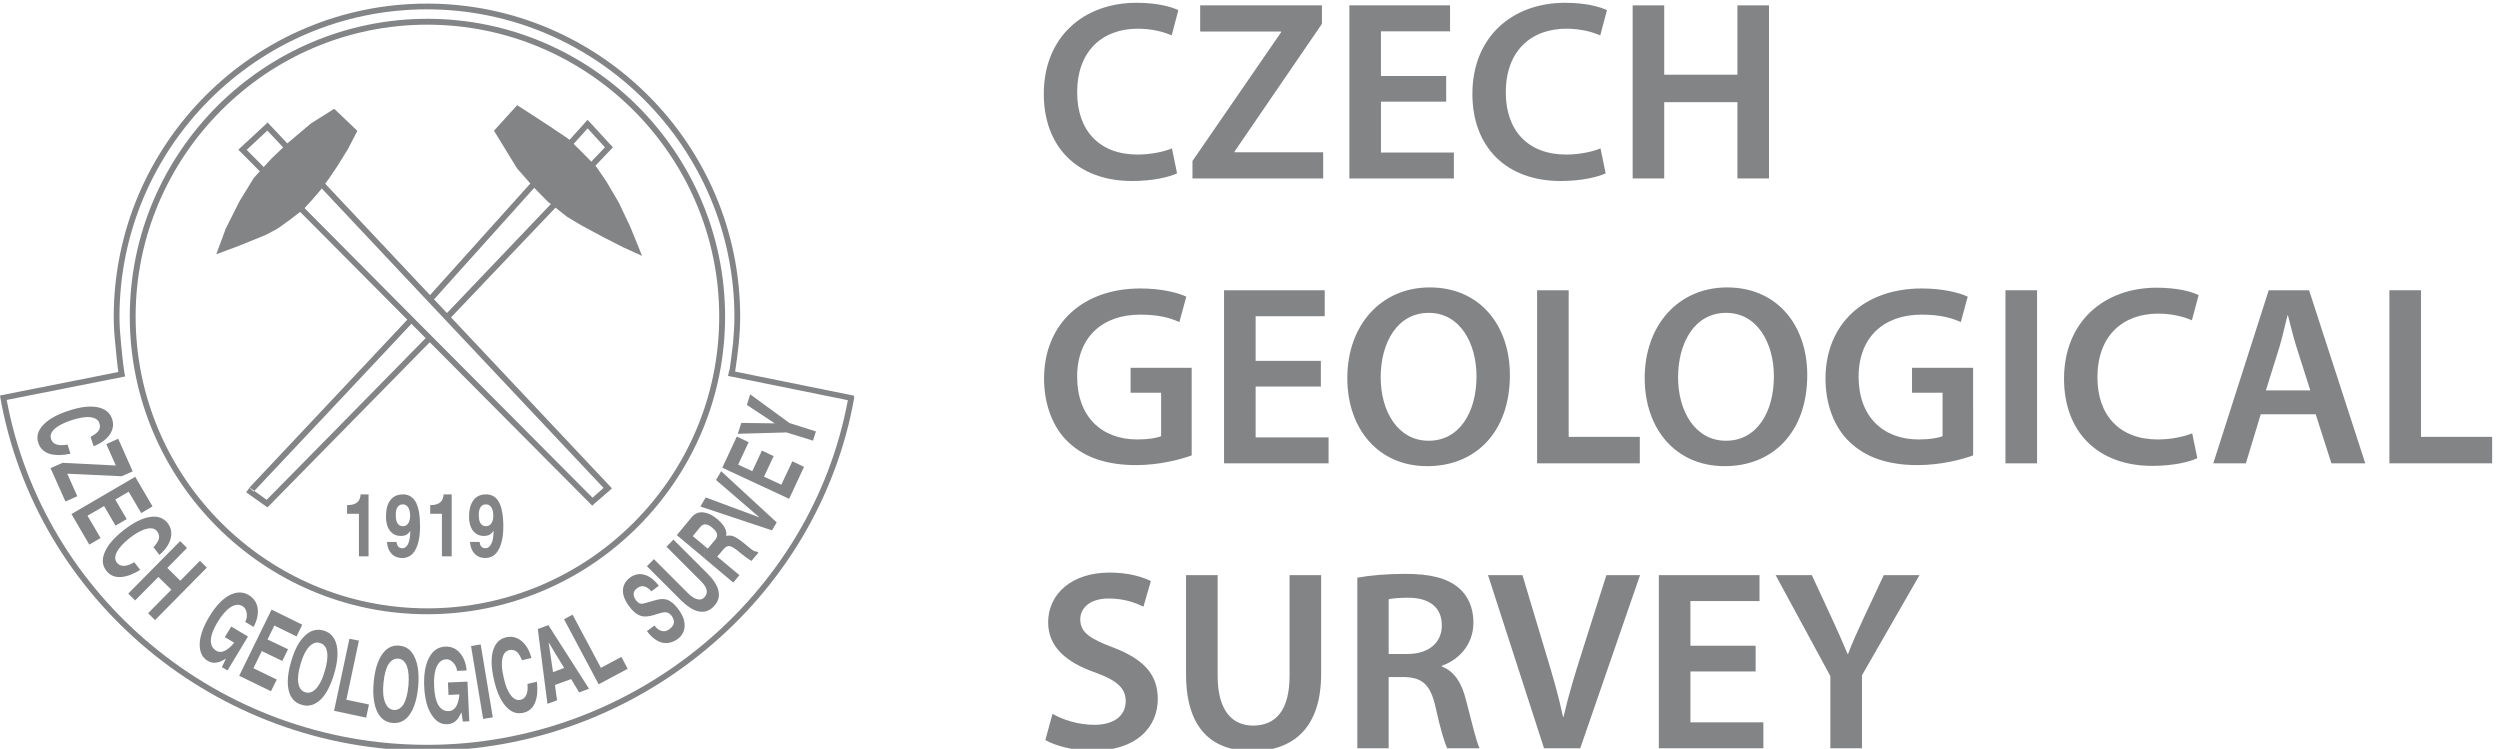 <?xml version="1.0" encoding="utf-8"?>
<!-- Generator: Adobe Illustrator 15.1.0, SVG Export Plug-In . SVG Version: 6.00 Build 0)  -->
<!DOCTYPE svg PUBLIC "-//W3C//DTD SVG 1.1//EN" "http://www.w3.org/Graphics/SVG/1.1/DTD/svg11.dtd">
<svg version="1.1" id="Vrstva_1" xmlns="http://www.w3.org/2000/svg" xmlns:xlink="http://www.w3.org/1999/xlink" x="0px" y="0px"
	 width="155.835px" height="46.676px" viewBox="0 0 155.835 46.676" enable-background="new 0 0 155.835 46.676"
	 xml:space="preserve">
<g>
	<path fill="#828486" d="M73.372,10.804c-0.465,0.224-1.488,0.479-2.802,0.479c-3.426,0-5.506-2.146-5.506-5.426
		c0-3.555,2.482-5.683,5.778-5.683c1.296,0,2.21,0.256,2.609,0.463l-0.415,1.57c-0.513-0.225-1.233-0.417-2.113-0.417
		c-2.194,0-3.779,1.377-3.779,3.97c0,2.369,1.377,3.874,3.761,3.874c0.786,0,1.618-0.16,2.147-0.384L73.372,10.804z"/>
	<path fill="#828486" d="M74.331,10.035l5.523-8.021V1.966h-5.042V0.334h7.589v1.153l-5.445,7.955V9.49h5.523v1.633h-8.148V10.035z"
		/>
	<path fill="#828486" d="M90.147,6.337h-4.066v3.169h4.545v1.617h-6.514V0.334h6.275v1.617h-4.307v2.785h4.066V6.337z"/>
	<path fill="#828486" d="M100.087,10.804c-0.463,0.224-1.488,0.479-2.803,0.479c-3.422,0-5.504-2.146-5.504-5.426
		c0-3.555,2.48-5.683,5.779-5.683c1.295,0,2.207,0.256,2.609,0.463l-0.418,1.57c-0.512-0.225-1.232-0.417-2.111-0.417
		c-2.195,0-3.777,1.377-3.777,3.97c0,2.369,1.375,3.874,3.762,3.874c0.783,0,1.615-0.16,2.143-0.384L100.087,10.804z"/>
	<path fill="#828486" d="M103.737,0.334v4.323h4.563V0.334h1.969v10.789H108.3V6.369h-4.563v4.754h-1.967V0.334H103.737z"/>
	<path fill="#828486" d="M74.283,28.387c-0.688,0.256-2.032,0.605-3.457,0.605c-1.824,0-3.216-0.464-4.243-1.439
		c-0.959-0.911-1.503-2.337-1.503-3.97c0.016-3.425,2.433-5.602,6.002-5.602c1.328,0,2.368,0.271,2.865,0.512l-0.432,1.584
		c-0.592-0.271-1.313-0.464-2.449-0.464c-2.305,0-3.923,1.36-3.923,3.875c0,2.463,1.507,3.905,3.745,3.905
		c0.721,0,1.235-0.096,1.49-0.207v-2.707h-1.904v-1.551h3.809V28.387z"/>
	<path fill="#828486" d="M82.335,24.096h-4.066v3.17h4.547v1.616H76.3v-10.79h6.275v1.617h-4.307v2.785h4.066V24.096z"/>
	<path fill="#828486" d="M88.962,29.057c-3.057,0-4.979-2.336-4.979-5.489c0-3.299,2.098-5.652,5.139-5.652
		c3.139,0,4.996,2.385,4.996,5.458c0,3.619-2.195,5.683-5.143,5.683H88.962z M89.06,27.472c1.902,0,2.977-1.761,2.977-4.017
		c0-2.033-1.01-3.954-2.977-3.954c-1.969,0-2.996,1.872-2.996,4.019c0,2.144,1.09,3.952,2.979,3.952H89.06z"/>
	<path fill="#828486" d="M95.813,18.092h1.969v9.139h4.434v1.65h-6.402V18.092z"/>
	<path fill="#828486" d="M107.499,29.057c-3.059,0-4.979-2.336-4.979-5.489c0-3.299,2.096-5.652,5.139-5.652
		c3.139,0,4.994,2.385,4.994,5.458c0,3.619-2.191,5.683-5.139,5.683H107.499z M107.597,27.472c1.902,0,2.977-1.761,2.977-4.017
		c0-2.033-1.01-3.954-2.977-3.954c-1.969,0-2.996,1.872-2.996,4.019c0,2.144,1.09,3.952,2.977,3.952H107.597z"/>
	<path fill="#828486" d="M122.993,28.387c-0.689,0.256-2.031,0.605-3.459,0.605c-1.824,0-3.217-0.464-4.24-1.439
		c-0.959-0.911-1.504-2.337-1.504-3.97c0.016-3.425,2.434-5.602,6.002-5.602c1.328,0,2.371,0.271,2.863,0.512l-0.43,1.584
		c-0.592-0.271-1.313-0.464-2.449-0.464c-2.305,0-3.922,1.36-3.922,3.875c0,2.463,1.506,3.905,3.746,3.905
		c0.719,0,1.232-0.096,1.488-0.207v-2.707h-1.904v-1.551h3.809V28.387z"/>
	<path fill="#828486" d="M126.978,18.092v10.79h-1.969v-10.79H126.978z"/>
	<path fill="#828486" d="M136.968,28.56c-0.463,0.225-1.488,0.481-2.801,0.481c-3.426,0-5.508-2.146-5.508-5.426
		c0-3.554,2.482-5.682,5.781-5.682c1.295,0,2.207,0.255,2.609,0.464l-0.42,1.569c-0.508-0.224-1.23-0.416-2.109-0.416
		c-2.195,0-3.779,1.376-3.779,3.97c0,2.369,1.379,3.873,3.762,3.873c0.783,0,1.619-0.161,2.145-0.384L136.968,28.56z"/>
	<path fill="#828486" d="M140.921,25.824l-0.928,3.058h-2.031l3.457-10.79h2.514l3.504,10.79h-2.111l-0.979-3.058H140.921z
		 M144.011,24.335l-0.848-2.658c-0.209-0.656-0.383-1.392-0.545-2.016h-0.031c-0.158,0.624-0.32,1.377-0.514,2.016l-0.832,2.658
		H144.011z"/>
	<path fill="#828486" d="M148.94,18.092h1.969v9.139h4.436v1.65h-6.404V18.092z"/>
	<path fill="#828486" d="M65.608,44.494c0.624,0.367,1.599,0.687,2.609,0.687c1.247,0,1.953-0.592,1.953-1.472
		c0-0.816-0.544-1.295-1.906-1.792c-1.792-0.624-2.929-1.587-2.929-3.122c0-1.776,1.473-3.104,3.827-3.104
		c1.166,0,2.015,0.256,2.576,0.528l-0.464,1.602c-0.4-0.209-1.151-0.514-2.161-0.514c-1.247,0-1.776,0.656-1.776,1.295
		c0,0.833,0.624,1.22,2.064,1.764c1.872,0.719,2.769,1.662,2.769,3.2c0,1.745-1.313,3.233-4.081,3.233
		c-1.153,0-2.338-0.319-2.929-0.671L65.608,44.494z"/>
	<path fill="#828486" d="M75.901,35.852v6.29c0,2.112,0.881,3.087,2.209,3.087c1.426,0,2.273-0.975,2.273-3.087v-6.29h1.969v6.16
		c0,3.331-1.711,4.803-4.307,4.803c-2.496,0-4.114-1.394-4.114-4.787v-6.176H75.901z"/>
	<path fill="#828486" d="M84.608,36.01c0.754-0.143,1.84-0.239,2.977-0.239c1.553,0,2.596,0.255,3.33,0.862
		c0.592,0.496,0.93,1.25,0.93,2.178c0,1.394-0.945,2.337-1.971,2.688v0.051c0.785,0.287,1.25,1.038,1.506,2.08
		c0.352,1.345,0.641,2.593,0.848,3.011h-2.016c-0.162-0.323-0.432-1.203-0.723-2.546c-0.318-1.408-0.814-1.858-1.936-1.891h-0.992
		v4.437h-1.953V36.01z M86.562,40.765h1.168c1.33,0,2.145-0.706,2.145-1.777c0-1.167-0.814-1.729-2.096-1.729
		c-0.625,0-1.023,0.048-1.217,0.096V40.765z"/>
	<path fill="#828486" d="M96.245,46.641l-3.49-10.789h2.146l1.473,4.913c0.416,1.361,0.783,2.624,1.057,3.922h0.031
		c0.289-1.281,0.688-2.593,1.105-3.906l1.566-4.929h2.098l-3.727,10.789H96.245z"/>
	<path fill="#828486" d="M109.437,41.854h-4.066v3.17h4.547v1.617h-6.516V35.852h6.275v1.614h-4.307v2.785h4.066V41.854z"/>
	<path fill="#828486" d="M114.093,46.641v-4.499l-3.41-6.29h2.258l1.281,2.766c0.367,0.802,0.641,1.412,0.945,2.147h0.031
		c0.256-0.688,0.561-1.361,0.928-2.147l1.297-2.766h2.227l-3.586,6.242v4.547H114.093z"/>
</g>
<g>
	<path fill="#828486" d="M26.635,1.172c5.115,0,9.751,2.087,13.117,5.445c3.359,3.367,5.446,8.003,5.446,13.118
		c0,10.219-8.342,18.553-18.563,18.553v-0.367c10.021,0,18.197-8.165,18.197-18.186c0-5.01-2.043-9.56-5.34-12.856
		c-3.298-3.297-7.847-5.34-12.857-5.34V1.172z M26.635,38.288c-10.213,0-18.545-8.334-18.545-18.553
		c0-5.115,2.088-9.75,5.445-13.118c3.366-3.357,8.002-5.445,13.1-5.445v0.366c-5.002,0-9.551,2.043-12.84,5.34
		c-3.295,3.296-5.34,7.846-5.34,12.856c0,10.021,8.167,18.186,18.18,18.186V38.288z"/>
	<path fill="#828486" d="M26.496,18.064l11.526,12.246l0.121,0.132l-0.139,0.13l-0.966,0.834l-0.122,0.114l-0.122-0.122
		L26.496,21.039v-0.504l10.438,10.49l0.687-0.61L26.496,18.596V18.064z M14.856,9.332l0.139-0.131l1.558-1.444l0.13-0.122
		l0.122,0.131l9.689,10.299v0.531l-9.83-10.457l-1.287,1.202l11.117,11.194v0.504L14.987,9.463L14.856,9.332z"/>
	<path fill="#828486" d="M26.773,18.43l9.718-10.812l0.13-0.148l0.139,0.139l1.331,1.453l0.113,0.122L38.09,9.305L28.079,19.822
		l-0.27-0.253l9.899-10.386L36.629,8l-9.584,10.673L26.773,18.43L26.773,18.43z M20.667,27.563V27.05l6.003-6.114l0.26,0.252
		L20.667,27.563L20.667,27.563z M20.667,25.486l5.107-5.438l-0.261-0.252l-4.846,5.159V25.486z M20.667,24.954v0.532l-4.853,5.156
		l-0.27-0.243L20.667,24.954L20.667,24.954z M20.667,27.05l-4.044,4.106l-1.061-0.766l-0.218,0.294l1.2,0.854l0.122,0.087
		l0.114-0.104l3.887-3.958V27.05z"/>
	<polygon fill-rule="evenodd" clip-rule="evenodd" fill="#828486" points="13.482,15.846 14.074,14.246 14.935,12.533 
		15.822,11.088 16.901,9.906 17.936,8.914 19.38,7.696 20.833,6.782 22.277,8.157 21.685,9.296 21.05,10.323 20.536,11.088 
		19.98,11.845 19.458,12.454 18.902,13.063 18.049,13.715 17.31,14.246 16.596,14.629 15.857,14.933 14.821,15.351 	"/>
	<polygon fill-rule="evenodd" clip-rule="evenodd" fill="#828486" points="30.792,8.148 32.236,6.556 33.167,7.156 34.168,7.809 
		35.463,8.678 36.316,9.522 37.168,10.393 37.795,11.306 38.578,12.638 39.282,14.125 39.761,15.298 40.021,15.951 38.838,15.412 
		37.577,14.768 36.237,14.046 35.351,13.516 34.133,12.559 33.281,11.688 32.236,10.506 	"/>
	<path fill="#828486" d="M26.626,0.224c10.751,0.009,19.512,8.777,19.512,19.528c0,0.566-0.035,1.166-0.097,1.748
		c-0.052,0.513-0.147,1.184-0.217,1.662l7.418,1.504l-0.018,0.097l0.027,0.008c-1.114,6.307-4.515,11.812-9.264,15.734
		c-4.749,3.933-10.855,6.291-17.362,6.291v-0.368c6.419,0,12.439-2.32,17.136-6.201c4.619-3.817,7.951-9.159,9.089-15.282
		l-7.47-1.513l0.078-0.356l0.017,0.008c0.061-0.468,0.155-1.13,0.209-1.618c0.052-0.573,0.095-1.147,0.095-1.713
		c0-10.551-8.603-19.154-19.154-19.171V0.224z M0.052,24.641l7.324-1.453c-0.07-0.469-0.139-1.226-0.191-1.765
		c-0.061-0.565-0.096-1.139-0.096-1.67c0-10.759,8.769-19.528,19.52-19.528c0.009,0,0.009,0,0.018,0v0.357c-0.008,0-0.008,0-0.018,0
		c-10.551,0-19.162,8.611-19.162,19.171c0,0.531,0.043,1.087,0.095,1.637c0.053,0.548,0.131,1.33,0.209,1.825l0,0l0.052,0.251
		l-7.386,1.463c1.148,6.148,4.446,11.48,9.047,15.298c4.681,3.891,10.699,6.201,17.154,6.201c0.008,0,0.008,0,0.008,0v0.368
		c0,0,0,0-0.008,0c-6.542,0-12.648-2.35-17.389-6.291C4.488,36.565,1.104,31.033,0,24.666l0.061-0.017L0.052,24.641z"/>
	<g>
		<path fill-rule="evenodd" clip-rule="evenodd" fill="#828486" d="M30.296,34.783v-0.61c0.139-0.017,0.252-0.113,0.331-0.278
			c0.096-0.189,0.139-0.452,0.139-0.801l-0.009-0.007c-0.061,0.104-0.14,0.183-0.235,0.243c-0.07,0.035-0.148,0.062-0.227,0.069
			v-0.6l0,0c0.139,0,0.252-0.053,0.331-0.175c0.078-0.113,0.122-0.269,0.122-0.47c0-0.235-0.043-0.408-0.122-0.53
			c-0.079-0.122-0.183-0.184-0.331-0.184v-0.624c0.366,0,0.635,0.165,0.809,0.486c0.174,0.33,0.27,0.826,0.27,1.496
			c0,0.643-0.105,1.13-0.296,1.469C30.896,34.6,30.636,34.766,30.296,34.783z M30.296,30.817v0.624c-0.008,0-0.008,0-0.018,0
			c-0.139,0-0.243,0.054-0.321,0.166s-0.113,0.278-0.113,0.487c0,0.244,0.035,0.417,0.113,0.53c0.078,0.114,0.183,0.175,0.339,0.175
			v0.6c-0.043,0.008-0.086,0.008-0.13,0.008c-0.278,0-0.504-0.104-0.679-0.32c-0.166-0.219-0.251-0.514-0.251-0.88
			c0-0.443,0.095-0.792,0.277-1.025c0.174-0.244,0.436-0.364,0.775-0.364H30.296L30.296,30.817z M30.296,34.173v0.61
			c-0.018,0-0.034,0-0.043,0c-0.287,0-0.513-0.097-0.687-0.287c-0.158-0.174-0.245-0.41-0.271-0.713h0.601v0.007
			c0.018,0.132,0.053,0.227,0.113,0.288c0.061,0.06,0.139,0.095,0.244,0.095C30.271,34.173,30.279,34.173,30.296,34.173
			L30.296,34.173z M25.122,34.783v-0.61c0.129-0.017,0.243-0.113,0.321-0.278c0.087-0.189,0.131-0.452,0.131-0.801v-0.007
			c-0.061,0.104-0.14,0.183-0.235,0.243c-0.07,0.035-0.14,0.062-0.217,0.069v-0.6l0,0c0.129,0,0.243-0.053,0.321-0.175
			c0.078-0.113,0.122-0.269,0.122-0.47c0-0.235-0.043-0.408-0.122-0.53c-0.079-0.122-0.192-0.184-0.321-0.184v-0.624
			c0.347,0,0.617,0.165,0.799,0.486c0.175,0.33,0.261,0.826,0.261,1.496c0,0.643-0.095,1.13-0.286,1.469
			C25.712,34.6,25.451,34.766,25.122,34.783L25.122,34.783z M28.157,34.677h-0.609v-2.651h-0.732v-0.54
			c0.28,0,0.488-0.052,0.627-0.174c0.13-0.112,0.2-0.278,0.208-0.494h0.505V34.677z M22.973,34.677h-0.6v-2.651h-0.74v-0.54
			c0.288,0,0.496-0.052,0.635-0.174c0.131-0.112,0.201-0.278,0.209-0.494h0.496V34.677L22.973,34.677z M25.122,30.817v0.624
			c-0.01,0-0.01,0-0.018,0c-0.139,0-0.252,0.054-0.322,0.166c-0.08,0.112-0.113,0.278-0.113,0.487c0,0.244,0.034,0.417,0.113,0.53
			c0.069,0.114,0.183,0.175,0.339,0.175v0.6c-0.043,0.008-0.087,0.008-0.131,0.008c-0.288,0-0.514-0.104-0.679-0.32
			c-0.174-0.219-0.251-0.514-0.251-0.88c0-0.443,0.086-0.792,0.269-1.025c0.183-0.244,0.444-0.364,0.783-0.364
			C25.112,30.817,25.112,30.817,25.122,30.817L25.122,30.817z M25.122,34.173v0.61c-0.018,0-0.035,0-0.053,0
			c-0.278,0-0.512-0.097-0.679-0.287c-0.156-0.174-0.244-0.41-0.27-0.713h0.6v0.007c0.018,0.132,0.052,0.227,0.113,0.288
			c0.061,0.06,0.139,0.095,0.244,0.095C25.095,34.173,25.104,34.173,25.122,34.173z"/>
		<path fill-rule="evenodd" clip-rule="evenodd" fill="#828486" d="M12.943,41.191c-0.348-0.209-0.505-0.563-0.496-1.06
			c0.017-0.494,0.217-1.053,0.591-1.679c0.392-0.652,0.8-1.096,1.244-1.339c0.444-0.235,0.852-0.243,1.226-0.019
			c0.322,0.192,0.505,0.477,0.557,0.844c0.043,0.358-0.044,0.739-0.26,1.14l-0.522-0.313c0.096-0.157,0.121-0.338,0.096-0.547
			c-0.035-0.199-0.113-0.348-0.252-0.428c-0.227-0.139-0.47-0.12-0.748,0.054c-0.27,0.175-0.548,0.488-0.817,0.932
			c-0.27,0.449-0.409,0.826-0.417,1.12c-0.017,0.295,0.095,0.522,0.33,0.662c0.174,0.104,0.365,0.104,0.575-0.01
			c0.173-0.095,0.356-0.253,0.547-0.487l-0.583-0.349l0.4-0.658l1.043,0.624l-1.277,2.114l-0.349-0.208l0.253-0.532
			c-0.218,0.133-0.383,0.209-0.514,0.233C13.352,41.34,13.144,41.315,12.943,41.191z"/>
		<polygon fill-rule="evenodd" clip-rule="evenodd" fill="#828486" points="16.892,43.088 14.909,42.126 16.927,38.001 
			18.841,38.94 18.484,39.672 17.101,38.992 16.675,39.862 17.954,40.47 17.597,41.201 16.318,40.584 15.796,41.653 17.25,42.36 		
			"/>
		<path fill-rule="evenodd" clip-rule="evenodd" fill="#828486" d="M19.945,40.08c-0.155-0.054-0.312-0.034-0.452,0.052v-0.817
			c0.218-0.079,0.444-0.079,0.679-0.01c0.427,0.123,0.696,0.428,0.809,0.896c0.113,0.479,0.061,1.08-0.156,1.812
			c-0.218,0.729-0.496,1.27-0.853,1.608c-0.156,0.14-0.313,0.244-0.479,0.304v-0.826c0.07-0.044,0.147-0.104,0.218-0.184
			c0.209-0.225,0.391-0.583,0.53-1.077c0.148-0.487,0.2-0.889,0.148-1.192C20.338,40.33,20.188,40.15,19.945,40.08z M19.493,40.132
			c-0.078,0.044-0.156,0.104-0.226,0.184c-0.209,0.225-0.392,0.581-0.531,1.075c-0.148,0.497-0.191,0.891-0.139,1.194
			c0.052,0.313,0.2,0.497,0.435,0.566c0.157,0.051,0.313,0.035,0.461-0.054v0.826c-0.217,0.079-0.452,0.089-0.687,0.009
			c-0.427-0.122-0.696-0.417-0.81-0.895c-0.112-0.479-0.061-1.09,0.158-1.817c0.208-0.732,0.496-1.264,0.852-1.594
			c0.157-0.148,0.313-0.253,0.487-0.313V40.132z"/>
		<polygon fill-rule="evenodd" clip-rule="evenodd" fill="#828486" points="22.824,44.734 20.824,44.308 21.78,39.818 
			22.373,39.932 21.589,43.62 22.999,43.914 		"/>
		<path fill-rule="evenodd" clip-rule="evenodd" fill="#828486" d="M24.826,41.053c-0.053,0-0.096,0-0.141,0.009v-0.816
			c0.071-0.01,0.141-0.01,0.21,0c0.435,0.044,0.757,0.278,0.956,0.731c0.21,0.443,0.279,1.041,0.219,1.798
			c-0.07,0.767-0.244,1.343-0.523,1.752c-0.235,0.329-0.512,0.512-0.862,0.537v-0.817c0.184-0.024,0.35-0.148,0.479-0.357
			c0.147-0.269,0.252-0.651,0.296-1.164c0.043-0.514,0.008-0.915-0.096-1.201C25.251,41.236,25.078,41.081,24.826,41.053z
			 M24.685,41.062c-0.19,0.026-0.347,0.148-0.478,0.358c-0.156,0.269-0.26,0.662-0.304,1.165c-0.052,0.513-0.018,0.912,0.104,1.199
			c0.113,0.289,0.287,0.443,0.539,0.473c0.043,0,0.096,0,0.138-0.011v0.817c-0.069,0.01-0.138,0.01-0.208,0
			c-0.443-0.034-0.766-0.278-0.974-0.722c-0.2-0.442-0.279-1.045-0.209-1.811c0.07-0.757,0.245-1.34,0.522-1.738
			c0.235-0.339,0.521-0.522,0.869-0.548V41.062z"/>
		<path fill-rule="evenodd" clip-rule="evenodd" fill="#828486" d="M27.887,45.143c-0.4,0.026-0.73-0.184-0.992-0.602
			c-0.27-0.424-0.417-1-0.452-1.731c-0.035-0.757,0.061-1.354,0.295-1.798c0.227-0.453,0.566-0.682,1-0.707
			c0.383-0.016,0.687,0.114,0.932,0.399c0.235,0.272,0.374,0.636,0.417,1.089l-0.601,0.025c-0.008-0.184-0.087-0.349-0.226-0.503
			c-0.139-0.149-0.287-0.228-0.443-0.219c-0.269,0.01-0.461,0.165-0.6,0.462c-0.131,0.295-0.182,0.703-0.157,1.226
			c0.026,0.522,0.113,0.915,0.269,1.175c0.158,0.254,0.375,0.383,0.653,0.364c0.2-0.007,0.356-0.121,0.47-0.32
			c0.096-0.184,0.157-0.418,0.183-0.716l-0.679,0.029l-0.035-0.775l1.218-0.051l0.113,2.469l-0.401,0.02l-0.086-0.576
			c-0.112,0.228-0.208,0.383-0.296,0.478C28.313,45.048,28.122,45.134,27.887,45.143z"/>
		
			<rect x="29.705" y="40.181" transform="matrix(0.987 -0.164 0.164 0.987 -6.547 5.483)" fill-rule="evenodd" clip-rule="evenodd" fill="#828486" width="0.609" height="4.604"/>
		<path fill-rule="evenodd" clip-rule="evenodd" fill="#828486" d="M34.68,41.818l0.488-0.184l-0.488-0.792v-1.095l2.036,3.185
			l-0.617,0.228l-0.497-0.829l-0.922,0.332V41.818L34.68,41.818z M34.68,43.671v-0.319l0.044,0.303L34.68,43.671z M34.211,40.056
			l-0.009,0.006l0.27,1.837l0.208-0.08v0.845l-0.087,0.035l0.087,0.653v0.319l-0.556,0.202l-0.601-4.664l0.661-0.243l0.496,0.782
			v1.095L34.211,40.056z"/>
		<path fill-rule="evenodd" clip-rule="evenodd" fill="#828486" d="M32.627,44.427c-0.408,0.1-0.773-0.03-1.096-0.397
			c-0.321-0.358-0.575-0.913-0.739-1.653c-0.174-0.741-0.191-1.35-0.061-1.817c0.139-0.469,0.409-0.74,0.818-0.836
			c0.356-0.085,0.678,0,0.974,0.244c0.279,0.233,0.479,0.592,0.609,1.045l-0.591,0.139c-0.105-0.237-0.2-0.402-0.305-0.506
			c-0.139-0.121-0.304-0.165-0.495-0.121c-0.227,0.051-0.366,0.225-0.427,0.529c-0.061,0.304-0.035,0.705,0.087,1.193
			c0.104,0.494,0.252,0.852,0.443,1.095c0.183,0.235,0.383,0.33,0.609,0.279c0.184-0.044,0.305-0.165,0.375-0.357
			c0.061-0.165,0.077-0.374,0.051-0.634l0.591-0.139c0.052,0.513,0.026,0.931-0.095,1.25C33.237,44.117,32.984,44.352,32.627,44.427
			z"/>
		<polygon fill-rule="evenodd" clip-rule="evenodd" fill="#828486" points="39.125,41.688 37.316,42.654 35.159,38.602 
			35.69,38.314 37.457,41.629 38.734,40.948 		"/>
		<path fill-rule="evenodd" clip-rule="evenodd" fill="#828486" d="M2.392,27.615c-0.139-0.392-0.035-0.765,0.296-1.122
			c0.331-0.356,0.852-0.653,1.583-0.888c0.713-0.243,1.321-0.313,1.799-0.225c0.479,0.095,0.784,0.34,0.915,0.729
			c0.121,0.357,0.06,0.689-0.157,1c-0.218,0.297-0.548,0.532-0.992,0.707l-0.191-0.585c0.227-0.122,0.382-0.232,0.47-0.346
			c0.122-0.149,0.148-0.313,0.079-0.506c-0.07-0.216-0.261-0.338-0.566-0.373c-0.304-0.035-0.696,0.035-1.183,0.191
			c-0.47,0.155-0.817,0.339-1.043,0.538c-0.218,0.209-0.296,0.418-0.218,0.635c0.061,0.182,0.183,0.297,0.383,0.349
			c0.174,0.043,0.382,0.043,0.643-0.008l0.183,0.572C3.896,28.39,3.479,28.39,3.14,28.303C2.757,28.198,2.505,27.971,2.392,27.615z"
			/>
		<polygon fill-rule="evenodd" clip-rule="evenodd" fill="#828486" points="4.08,31.261 3.149,29.181 3.896,28.85 7.219,29.016 
			6.627,27.685 7.367,27.345 8.272,29.381 7.584,29.686 4.193,29.529 4.818,30.929 		"/>
		<polygon fill-rule="evenodd" clip-rule="evenodd" fill="#828486" points="5.566,33.948 4.453,32.042 8.428,29.721 9.507,31.564 
			8.803,31.982 8.02,30.65 7.185,31.137 7.898,32.356 7.202,32.765 6.489,31.545 5.454,32.147 6.271,33.538 		"/>
		<path fill-rule="evenodd" clip-rule="evenodd" fill="#828486" d="M6.627,35.572c-0.259-0.328-0.287-0.712-0.095-1.154
			c0.183-0.444,0.583-0.906,1.183-1.375c0.601-0.47,1.14-0.739,1.618-0.817c0.487-0.078,0.852,0.051,1.113,0.375
			c0.227,0.294,0.288,0.626,0.184,0.99c-0.096,0.357-0.331,0.688-0.695,1l-0.366-0.478c0.165-0.191,0.278-0.357,0.321-0.487
			c0.061-0.184,0.026-0.349-0.096-0.504c-0.139-0.184-0.365-0.235-0.661-0.157c-0.296,0.068-0.652,0.262-1.053,0.573
			c-0.392,0.313-0.652,0.6-0.792,0.861c-0.139,0.271-0.139,0.496,0,0.68c0.123,0.146,0.279,0.209,0.488,0.189
			c0.174-0.016,0.374-0.085,0.591-0.225l0.374,0.479c-0.435,0.269-0.826,0.417-1.174,0.443C7.167,36.001,6.854,35.871,6.627,35.572z
			"/>
		<polygon fill-rule="evenodd" clip-rule="evenodd" fill="#828486" points="9.664,38.652 9.229,38.226 10.681,36.757 9.872,35.966 
			8.42,37.428 7.994,37 11.229,33.729 11.656,34.156 10.43,35.401 11.237,36.2 12.464,34.955 12.891,35.383 		"/>
		<polygon fill-rule="evenodd" clip-rule="evenodd" fill="#828486" points="50.86,26.894 50.678,27.468 49.025,26.955 45.989,27.04 
			46.208,26.363 48.294,26.389 46.554,25.24 46.764,24.581 49.215,26.372 		"/>
		<polygon fill-rule="evenodd" clip-rule="evenodd" fill="#828486" points="50.12,29.101 49.189,31.094 45.023,29.155 
			45.928,27.215 46.667,27.563 46.014,28.962 46.894,29.372 47.492,28.085 48.224,28.433 47.624,29.713 48.702,30.216 
			49.389,28.755 		"/>
		<path fill-rule="evenodd" clip-rule="evenodd" fill="#828486" d="M43.943,34.052l0.174,0.147l0.463-0.548
			c0.104-0.121,0.139-0.244,0.114-0.364c-0.027-0.124-0.124-0.254-0.297-0.393c-0.147-0.13-0.279-0.199-0.399-0.199
			c-0.019-0.011-0.035-0.011-0.054-0.011v-0.73c0.244,0.044,0.507,0.184,0.776,0.411c0.234,0.2,0.393,0.39,0.487,0.589
			c0.07,0.159,0.085,0.315,0.06,0.453c0.149-0.034,0.287-0.034,0.418,0.01c0.174,0.06,0.417,0.218,0.712,0.462
			c0.289,0.242,0.47,0.39,0.567,0.443c0.085,0.053,0.155,0.069,0.217,0.053l0.096,0.077l-0.437,0.513
			c-0.096-0.061-0.209-0.13-0.339-0.226c-0.13-0.097-0.27-0.202-0.409-0.321c-0.269-0.227-0.469-0.349-0.602-0.375
			c-0.13-0.026-0.25,0.035-0.374,0.175l-0.408,0.479l1.383,1.156l-0.383,0.461l-1.767-1.487V34.052z M43.667,32.834l-0.486,0.583
			l0.763,0.635v0.774l-1.756-1.47l0.939-1.131c0.191-0.218,0.417-0.313,0.704-0.287c0.035,0,0.07,0.008,0.112,0.016v0.73
			C43.839,32.695,43.744,32.739,43.667,32.834z"/>
		<polygon fill-rule="evenodd" clip-rule="evenodd" fill="#828486" points="48.416,32.565 48.12,33.06 43.658,31.574 43.988,31.007 
			47.312,32.242 47.32,32.233 44.632,29.919 44.953,29.372 		"/>
		<path fill-rule="evenodd" clip-rule="evenodd" fill="#828486" d="M44.475,37.817c-0.259,0.262-0.566,0.367-0.905,0.297
			c-0.339-0.06-0.696-0.288-1.086-0.661l-2.158-2.157l0.435-0.443l2.112,2.112c0.21,0.209,0.402,0.339,0.576,0.383
			c0.174,0.054,0.321,0.017,0.443-0.095c0.139-0.139,0.19-0.297,0.156-0.471c-0.036-0.174-0.156-0.354-0.366-0.563l-2.14-2.141
			l0.436-0.443l2.123,2.121c0.398,0.401,0.635,0.776,0.694,1.123C44.858,37.226,44.754,37.538,44.475,37.817z"/>
		<path fill-rule="evenodd" clip-rule="evenodd" fill="#828486" d="M42.248,39.827c-0.321,0.229-0.644,0.305-0.983,0.229
			c-0.33-0.089-0.643-0.317-0.939-0.716l0.47-0.348c0.139,0.192,0.294,0.303,0.451,0.338c0.166,0.044,0.321,0.01,0.479-0.111
			c0.165-0.123,0.26-0.253,0.279-0.392c0.025-0.14-0.027-0.285-0.148-0.453c-0.105-0.13-0.227-0.209-0.366-0.209
			c-0.087-0.01-0.227,0.02-0.401,0.069l-0.313,0.099c-0.32,0.095-0.573,0.12-0.756,0.076c-0.27-0.061-0.539-0.26-0.791-0.6
			c-0.27-0.356-0.409-0.695-0.4-1.009s0.157-0.582,0.434-0.791c0.279-0.209,0.583-0.271,0.906-0.184
			c0.323,0.095,0.618,0.323,0.896,0.688l-0.46,0.349c-0.147-0.165-0.296-0.27-0.436-0.305c-0.157-0.044-0.304-0.009-0.462,0.112
			c-0.13,0.096-0.2,0.209-0.208,0.34c-0.008,0.13,0.035,0.26,0.138,0.399c0.089,0.122,0.184,0.192,0.271,0.217
			c0.07,0.017,0.157,0.011,0.261-0.019l0.732-0.206c0.243-0.069,0.458-0.078,0.651-0.027c0.244,0.079,0.478,0.263,0.703,0.565
			c0.288,0.375,0.427,0.731,0.418,1.062C42.674,39.33,42.535,39.608,42.248,39.827z"/>
	</g>
</g>
</svg>
